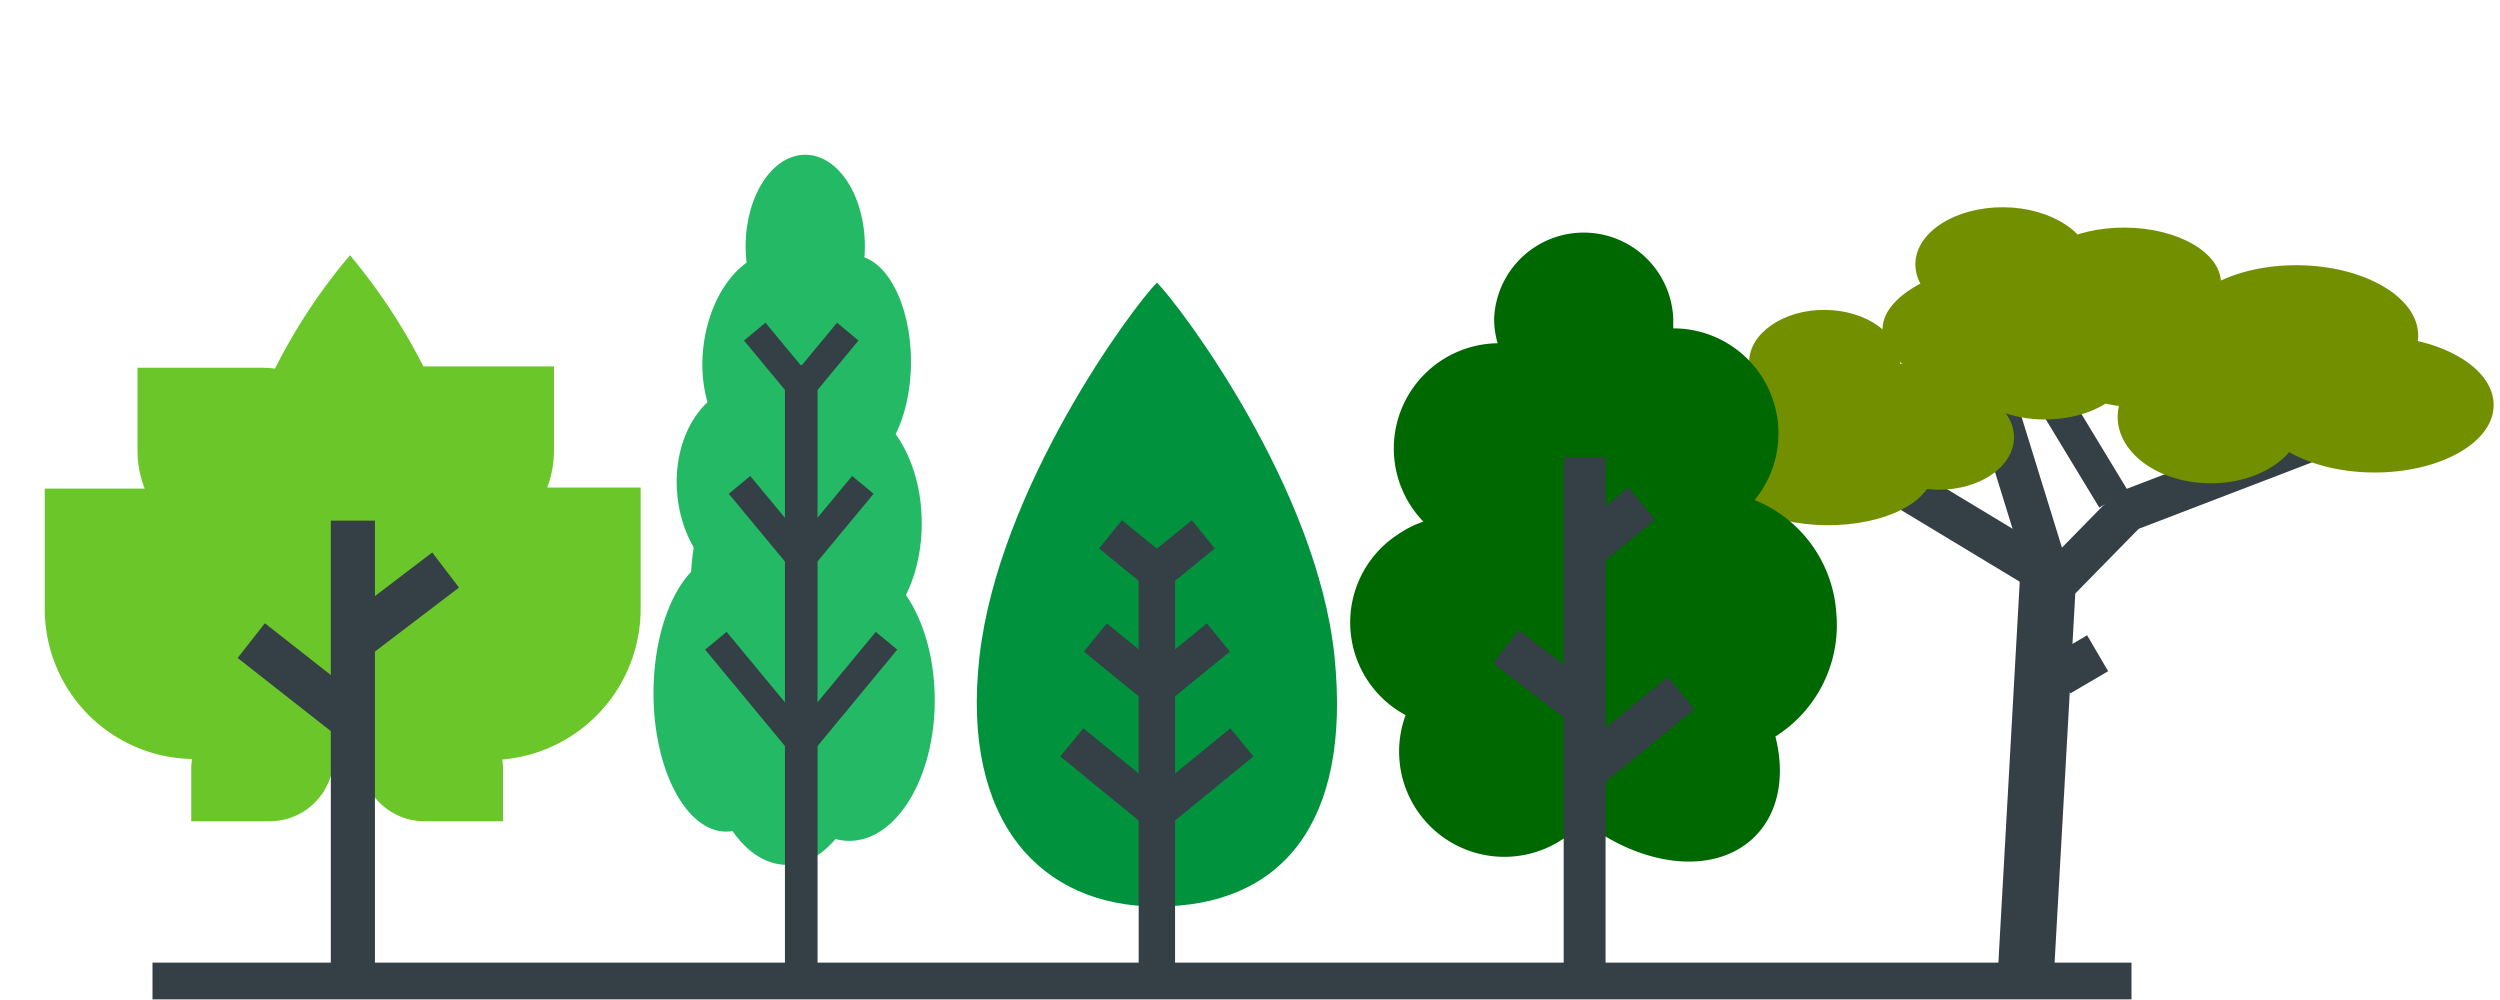 <?xml version="1.0" encoding="UTF-8" ?><svg id="Ondergrond" xmlns="http://www.w3.org/2000/svg" viewBox="0 0 200 80"><defs><style>.cls-1,.cls-10,.cls-11,.cls-13,.cls-14,.cls-2,.cls-3,.cls-6,.cls-8{fill:none;stroke:#343f46;stroke-miterlimit:10;}.cls-1{stroke-width:2.66px;}.cls-2{stroke-width:3.33px;}.cls-3{stroke-width:4.49px;}.cls-4{fill:#728f00;}.cls-5{fill:#00923d;}.cls-6{stroke-width:2.91px;}.cls-7{fill:#006800;}.cls-8{stroke-width:3.35px;}.cls-9{fill:#24b964;}.cls-10{stroke-width:2.61px;}.cls-11{stroke-width:2.23px;}.cls-12{fill:#6bc62a;}.cls-13{stroke-width:3.53px;}.cls-14{stroke-width:2.94px;}</style></defs><line class="cls-1" x1="164.79" y1="32.84" x2="169.08" y2="39.92"/><line class="cls-2" x1="163.86" y1="45.97" x2="149.09" y2="37.05"/><line class="cls-3" x1="162.08" y1="77.71" x2="163.86" y2="45.97"/><polyline class="cls-2" points="158.42 28.3 164.19 46.97 170.16 40.88 188.7 33.77"/><ellipse class="cls-4" cx="147.79" cy="35.27" rx="5.28" ry="7.41" transform="translate(111.2 182.74) rotate(-89.49)"/><path class="cls-4" d="M152,29.07c0,2.33-2.74,4.2-6.07,4.17s-6-2-6-4.28,2.74-4.2,6.07-4.17S152,26.74,152,29.07Z"/><ellipse class="cls-4" cx="150.52" cy="33.16" rx="4.22" ry="6.04" transform="translate(116.02 183.38) rotate(-89.49)"/><ellipse class="cls-4" cx="155.08" cy="34.96" rx="4.22" ry="6.04" transform="translate(118.74 189.72) rotate(-89.49)"/><ellipse class="cls-4" cx="145.97" cy="37.59" rx="4.4" ry="8.49" transform="matrix(0.01, -1, 1, 0.01, 107.08, 183.21)"/><ellipse class="cls-4" cx="176.83" cy="33.39" rx="5.28" ry="7.41" transform="translate(141.86 209.91) rotate(-89.49)"/><path class="cls-4" d="M188.7,31c0,2.34-2.74,4.2-6.07,4.17s-6-1.94-6-4.27,2.74-4.2,6.07-4.17S188.72,28.7,188.7,31Z"/><path class="cls-4" d="M199.49,32.42c0,3-4.35,5.42-9.64,5.38s-9.57-2.53-9.55-5.55,4.35-5.42,9.64-5.37S199.52,29.41,199.49,32.42Z"/><ellipse class="cls-4" cx="183.61" cy="26.76" rx="5.56" ry="9.65" transform="matrix(0.01, -1, 1, 0.01, 155.21, 210.12)"/><path class="cls-4" d="M178,26.54c0,3.27-6.19,5.86-13.76,5.8s-13.67-2.77-13.64-6,6.18-5.86,13.75-5.8S178,23.28,178,26.54Z"/><ellipse class="cls-4" cx="170.01" cy="22.61" rx="4.4" ry="7.68" transform="translate(145.88 192.41) rotate(-89.49)"/><path class="cls-4" d="M167.3,21.26c0,2.55-3.19,4.59-7.07,4.56s-7-2.13-7-4.68,3.19-4.59,7.06-4.56S167.32,18.71,167.3,21.26Z"/><path class="cls-4" d="M177.8,28c0,2.55-3.18,4.59-7.06,4.56s-7-2.13-7-4.68,3.19-4.59,7.07-4.56S177.82,25.4,177.8,28Z"/><path class="cls-4" d="M170.58,29c0,2.55-3.18,4.59-7.06,4.56s-7-2.13-7-4.68,3.18-4.59,7.06-4.55S170.61,26.4,170.58,29Z"/><ellipse class="cls-4" cx="178.96" cy="27.33" rx="2.89" ry="4.37" transform="translate(150.03 206.04) rotate(-89.49)"/><line class="cls-2" x1="164.79" y1="54.03" x2="167.81" y2="52.26"/><path class="cls-5" d="M106.76,52.52c1.36,13.3-4.21,20-14.2,20-9.21,0-15.71-6.71-14.2-20,1.53-13.46,12.22-27.95,14.2-29.91C94.49,24.57,105.38,39.06,106.76,52.52Z"/><line class="cls-6" x1="92.55" y1="44.55" x2="92.55" y2="78.11"/><line class="cls-6" x1="99.35" y1="59.39" x2="92.55" y2="64.95"/><line class="cls-6" x1="96.26" y1="42.75" x2="92.55" y2="45.77"/><line class="cls-6" x1="97.47" y1="51" x2="92.44" y2="55.1"/><line class="cls-6" x1="85.75" y1="59.39" x2="92.55" y2="64.95"/><line class="cls-6" x1="88.84" y1="42.75" x2="92.55" y2="45.77"/><line class="cls-6" x1="87.63" y1="51" x2="92.66" y2="55.1"/><path class="cls-7" d="M146.9,49a10.5,10.5,0,0,0-6.53-9,8.4,8.4,0,0,0-6.51-13.73c0-.25,0-.5,0-.76a7.17,7.17,0,0,0-14.33,0,7,7,0,0,0,.28,1.95,8.42,8.42,0,0,0-5.94,14.27,8.14,8.14,0,0,0-2,1,8.41,8.41,0,0,0,.58,14.48,8.42,8.42,0,0,0,14.21,8.49c4.77,3.72,10.6,4.35,13.73,1.22,1.94-1.94,2.43-4.93,1.64-8A10.53,10.53,0,0,0,146.9,49Z"/><line class="cls-8" x1="126.77" y1="36.57" x2="126.77" y2="78"/><line class="cls-8" x1="134.49" y1="55.45" x2="126.77" y2="61.75"/><line class="cls-8" x1="131.34" y1="40.29" x2="126.77" y2="44.02"/><line class="cls-8" x1="120.48" y1="51.73" x2="126.77" y2="56.59"/><ellipse class="cls-9" cx="67.94" cy="56.02" rx="6.84" ry="11.25"/><ellipse class="cls-9" cx="64.42" cy="19.71" rx="4.77" ry="7.33"/><ellipse class="cls-9" cx="61.65" cy="28.28" rx="8.18" ry="5.41" transform="translate(25.77 85.84) rotate(-82.7)"/><ellipse class="cls-9" cx="68.28" cy="28.94" rx="4.6" ry="8.5"/><ellipse class="cls-9" cx="60.4" cy="39.02" rx="6.24" ry="8.28" transform="translate(-3.5 6.03) rotate(-5.56)"/><ellipse class="cls-9" cx="67.12" cy="41.86" rx="6.62" ry="9.78"/><ellipse class="cls-9" cx="58.72" cy="46.6" rx="3.45" ry="7.82"/><ellipse class="cls-9" cx="62.96" cy="58.22" rx="6.63" ry="10.97"/><ellipse class="cls-9" cx="58.1" cy="55.45" rx="5.82" ry="11.08"/><line class="cls-10" x1="64.1" y1="29.21" x2="64.1" y2="79.07"/><line class="cls-11" x1="70.92" y1="51.26" x2="64.1" y2="59.51"/><line class="cls-11" x1="67.82" y1="26.53" x2="64.1" y2="31.02"/><line class="cls-11" x1="69.03" y1="38.79" x2="63.98" y2="44.88"/><line class="cls-11" x1="57.27" y1="51.26" x2="64.1" y2="59.51"/><line class="cls-11" x1="60.38" y1="26.53" x2="64.1" y2="31.02"/><line class="cls-11" x1="59.16" y1="38.79" x2="64.21" y2="44.88"/><path class="cls-12" d="M43.78,39a8.54,8.54,0,0,0,.54-3V29.31H33.87A47.13,47.13,0,0,0,28,20.42a45.72,45.72,0,0,0-6,9.07,7.77,7.77,0,0,0-1-.07H11v6.67a8.19,8.19,0,0,0,.58,3h-8v9.63a12,12,0,0,0,11.78,12,5.29,5.29,0,0,0-.06.8V65.7h6.28a5.11,5.11,0,0,0,5.1-4.89h2.18a5.11,5.11,0,0,0,5.1,4.89h6.28V61.53a4.9,4.9,0,0,0-.06-.77,12.09,12.09,0,0,0,11.07-12V39Z"/><line class="cls-13" x1="28.23" y1="77.71" x2="28.23" y2="41.65"/><line class="cls-13" x1="20.1" y1="51.25" x2="28.23" y2="57.63"/><line class="cls-13" x1="35.65" y1="45.6" x2="28.23" y2="51.25"/><line class="cls-14" x1="12.2" y1="78.48" x2="170.52" y2="78.48"/></svg>